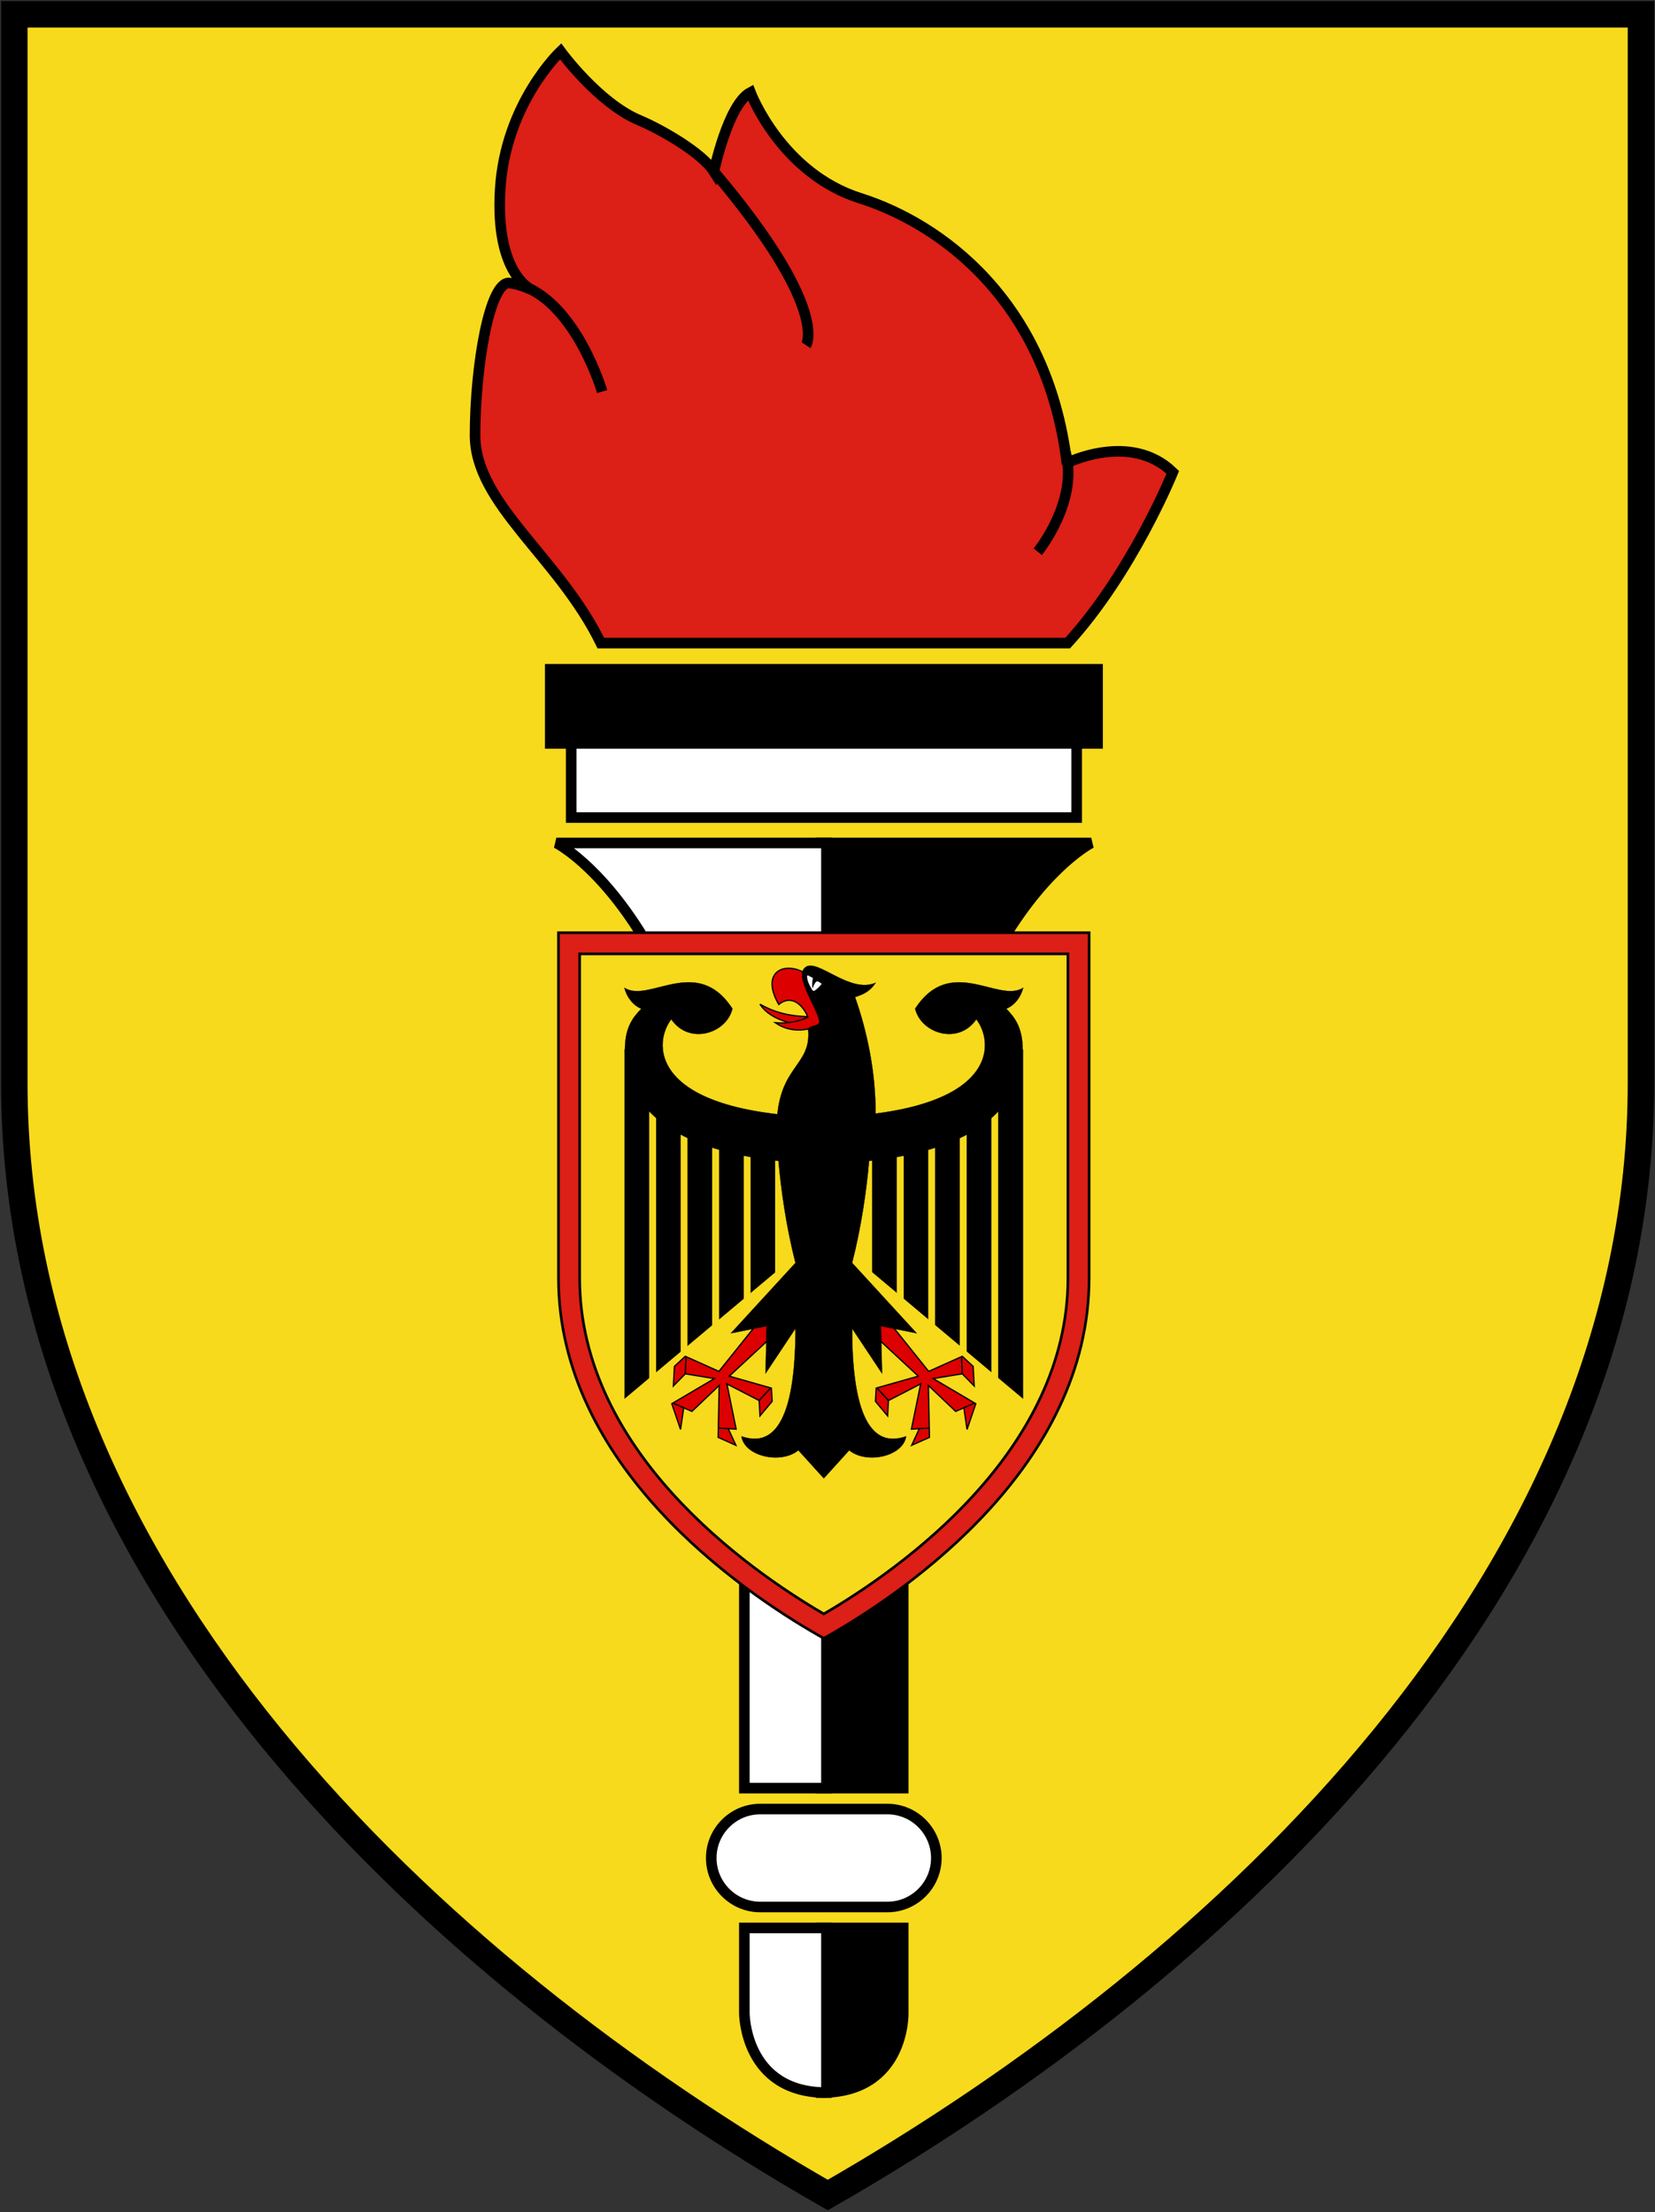 <?xml version="1.0" encoding="utf-8"?>
<!-- Generator: Adobe Illustrator 19.2.1, SVG Export Plug-In . SVG Version: 6.00 Build 0)  -->
<svg version="1.1" id="Layer_1" xmlns="http://www.w3.org/2000/svg" xmlns:xlink="http://www.w3.org/1999/xlink" x="0px" y="0px"
	 viewBox="0 0 625 835.5" style="enable-background:new 0 0 625 835.5;" xml:space="preserve">
<rect x="0" y="0" width="625" height="835.5" fill="#333333" stroke="none"/>
<style type="text/css">
	.st0{fill:#F7DA1C;stroke:#000000;stroke-width:10;}
	.st1{stroke:#000000;stroke-width:4;}
	.st2{fill:#FFFFFF;stroke:#000000;stroke-width:4;}
	.st3{fill:#DC1F17;stroke:#000000;stroke-width:4;}
	.st4{fill:#F7DA1C;}
	.st5{fill:#DC1F17;stroke:#000000;stroke-miterlimit:10;}
	.st6{fill:#DD0000;stroke:#000000;stroke-width:0.5;}
	.st7{stroke:#000000;stroke-width:0.1;}
	.st8{fill:#FFFFFF;}
</style>
<g>
	<path class="st0" d="M5.4,409c0,185.7,156.1,333.5,307.2,420.1C463.6,742.5,619.7,594.7,619.7,409V5.4H5.4V409z"/>
	<g>
		<g>
			<g>
				<path class="st1" d="M310.1,318.4h102c0,0-64,32.1-71,189.8v167.2h-31V318.4z"/>
				<path class="st2" d="M312.1,318.4h-102c0,0,64,32.1,71,189.8v167.2h31V318.4z"/>
			</g>
			<path class="st2" d="M335.1,720.3h-48c-10.2,0-18.5-8.3-18.5-18.5v0c0-10.2,8.3-18.5,18.5-18.5h48c10.2,0,18.5,8.3,18.5,18.5v0
				C353.6,712,345.3,720.3,335.1,720.3z"/>
			<g>
				<path class="st1" d="M341.1,728.2v32.2c0,0,0.7,30-31,30v-62.2H341.1z"/>
				<path class="st2" d="M281.1,728.2v32.2c0,0,0,30,31,30v-62.2H281.1z"/>
			</g>
			<rect x="215.7" y="272.8" class="st2" width="190.9" height="36"/>
			<rect x="205.8" y="250.8" width="210.7" height="32"/>
		</g>
		<g>
			<path class="st3" d="M226.9,242.9c-15.8-32.5-47.5-52.5-47.5-78.5s5.5-58.3,13-57.5c3.8,0.4,8.5,2.6,8.5,2.6s-14-5.6-12-38.1
				s22.8-52,22.8-52s14.2,19.5,29.7,26c8.3,3.5,23.7,12.3,28.2,19.4l0,0c0,0,5.3-25.4,13.8-29.9c0,0,11.5,30.5,41.5,40
				s70.5,38.5,78,100c0,0,24-12,40,3.5c0,0-15.3,37.8-39.7,64.5H226.9z"/>
			<path class="st3" d="M391.9,208.4c0,0,15.5-19,10.5-37.5"/>
			<path class="st3" d="M304.4,130.4c0,0,9.2-13.6-34.8-65.6"/>
			<path class="st3" d="M227.4,147.9c0,0-9.5-32.5-30-40"/>
		</g>
	</g>
	<g>
		<g>
			<path class="st4" d="M214.9,482.7c0,58.2,48.9,104.4,96.2,131.6c47.3-27.1,96.2-73.4,96.2-131.6V356.3H214.9V482.7z"/>
			<path class="st5" d="M311.1,618.8l-2-1.1c-29.5-16.9-98.2-64-98.2-135V352.3h200.4v130.4c0,71-68.7,118.1-98.2,135L311.1,618.8z
				 M218.9,360.3v122.4c0,65.3,62.9,109.8,92.2,126.9c29.3-17.1,92.2-61.6,92.2-126.9V360.3H218.9z"/>
		</g>
		<g>
			<g>
				<path class="st6" d="M310.8,384.2c-8.3-0.2-15.4-0.1-23.8-4.9c4.4,6.7,14.9,8.5,23.9,8.3"/>
				<path class="st6" d="M306.1,369.1c-7.8-6.8-19.8-3.3-12,10.3c5-4.1,9.4,0.6,11,4.8c-3.2,1.6-7.8,2.5-12.3,2.1
					c5.9,4.1,12.9,3.2,18.9-0.1"/>
			</g>
			<g id="r">
				<path class="st7" d="M235.9,529V396.4h9.2V529h2.7V418.3h9.2V529h2.7V428.3h9.2V529h2.7v-97.3h9.2V529h2.7v-97.3h9.2V529"/>
				<path class="st4" d="M311.1,465.2v64.2h-76.5"/>
				<path class="st6" d="M288,497.4L271.5,518l-12.7-5.7l-4.1,3.8l-0.4,7.4l4.5-4.6l0.3-6.4l-0.3,6.4l11,1.8l-16.1,9.5l3.3,9.7
					l1.2-8.2l-4.2-1.8l7.3,3.2l10.3-9.8l-0.4,19.6l6.7,3l-2.9-6.3l-3.6-0.2l6.6,0.4l-3.5-17.1l12.2,6.3l4.1-4.5l-4.1,4.4l0.3,5.9
					l4.6-5.5l-0.3-5l-15.9-4.5l19.6-18.2"/>
				<path class="st7" d="M317.8,422.1c-72.1,0-71.8-27.3-64.3-37.1c6.8,9.9,20.9,5.3,23.1-4c-13.4-20.6-31.5-1.9-40.8-7.9
					c0.8,3.3,3.1,6.6,6.4,7.9c-2.9,3-6.2,6.8-6.2,15.4c0,28.4,29.4,39.1,58,42.1c0.9,10.6,2.9,24.9,6.4,38.5L276,503.6l13.5-2.7
					l-0.4,17.9l11.3-17c0,40.5-11.1,44-20.4,40.7c1.1,7.6,14.9,10.7,21.5,5.3l9.6,10.6"/>
			</g>
			<g id="r_1_">
				<path class="st7" d="M386.3,529V396.4H377V529h-2.7V418.3h-9.2V529h-2.7V428.3h-9.2V529h-2.7v-97.3h-9.2V529h-2.7v-97.3h-9.2
					V529"/>
				<path class="st4" d="M311.1,465.2v64.2h76.5"/>
				<path class="st6" d="M334.2,497.4l16.5,20.6l12.7-5.7l4.1,3.8l0.4,7.4l-4.5-4.6l-0.3-6.4l0.3,6.4l-11,1.8l16.1,9.5l-3.3,9.7
					l-1.2-8.2l4.2-1.8l-7.3,3.2l-10.3-9.8l0.4,19.6l-6.7,3l2.9-6.3l3.6-0.2l-6.6,0.4l3.5-17.1l-12.2,6.3l-4.1-4.5l4.1,4.4l-0.3,5.9
					l-4.6-5.5l0.3-5l15.9-4.5l-19.6-18.2"/>
				<path class="st7" d="M304.4,422.1c72.1,0,71.8-27.3,64.3-37.1c-6.8,9.9-20.9,5.3-23.1-4c13.4-20.6,31.5-1.9,40.8-7.9
					c-0.8,3.3-3.1,6.6-6.4,7.9c2.9,3,6.2,6.8,6.2,15.4c0,28.4-29.4,39.1-58,42.1c-0.9,10.6-2.9,24.9-6.4,38.5l24.4,26.6l-13.5-2.7
					l0.4,17.9l-11.3-17c0,40.5,11.1,44,20.4,40.7c-1.1,7.6-14.9,10.7-21.5,5.3l-9.6,10.6"/>
			</g>
			<path class="st7" d="M293.3,426.5c0-24.2,13.2-23.3,11.9-37.6c0-1.7,4.5-1.2,4.2-3.1c-0.8-5.2-9.8-17.1-5.2-20.5
				c4.6-3.4,16.7,10.2,26.5,5.9c-2,3-4.2,4.3-7.8,5.4c9.9,28.1,8.6,53,5.5,60.7"/>
			<path class="st8" d="M305.3,368.5c-0.3-0.2-0.6,0-0.5,0.6c0.2,1.9,1,3.2,1.8,4.6c0.3,0.5,0.7,0.8,1.3,0.3
				c0.9-0.7,1.8-1.5,2.4-2.4c-1.9-1.4-2.1-1.5-3.5,1.8c-0.2-1.4-0.1-2.8,0.2-4"/>
		</g>
	</g>
</g>
</svg>
